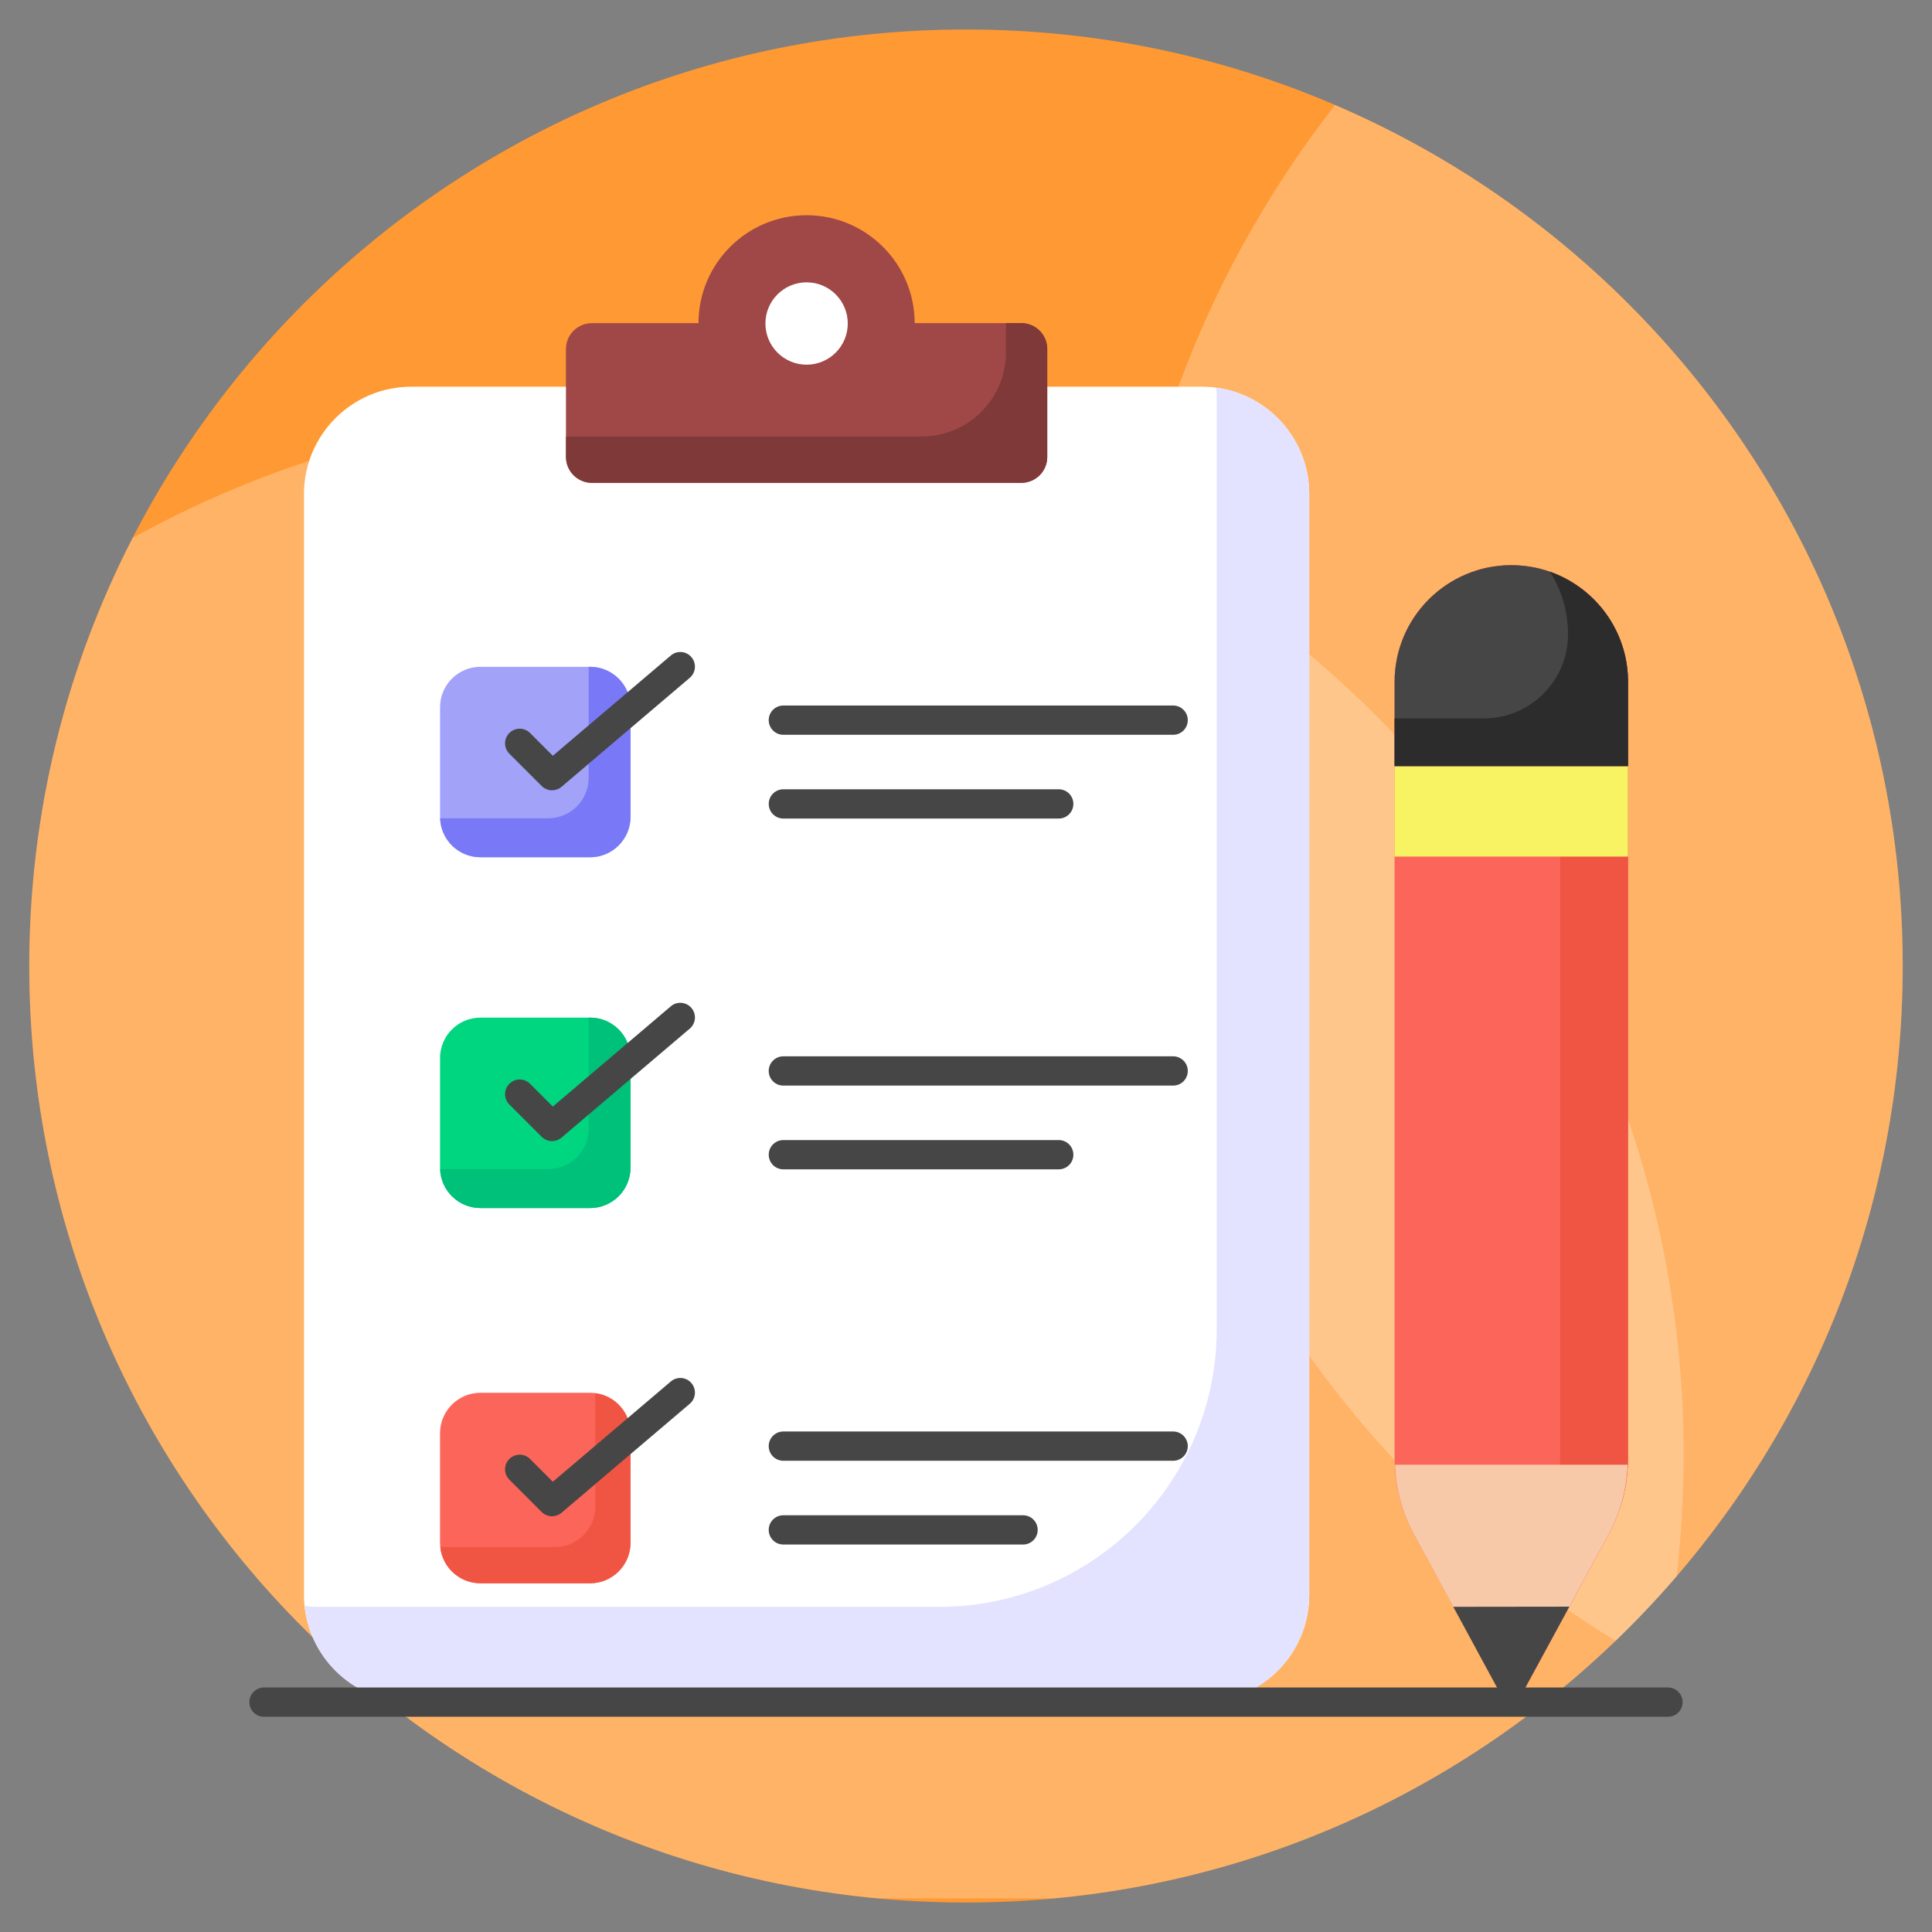 <svg id="Layer_1" enable-background="new 0 0 132 132" viewBox="0 0 132 132" xmlns="http://www.w3.org/2000/svg"><rect x="0" y="0" width="132" height="132" fill="#808080" stroke="none"/><g><g><g><g><path d="m129.998 66v0c0 35.338-28.647 63.985-63.985 63.985h-.03c-35.338 0-63.985-28.647-63.985-63.985v-0c0-35.338 28.647-63.985 63.985-63.985h.03c35.338 0 63.985 28.647 63.985 63.985z" fill="#f93"/></g><g opacity=".25"><path d="m115.031 99.745c-.02 2.69-.18 5.34-.48 7.96-10.53 12.23-25.59 20.44-42.58 22h-11.95c-32.55-3-58.02-30.38-58.02-63.7v-.01c0-10.54 2.55-20.48 7.07-29.25 10.8-5.96 23.3-9.21 36.58-8.82 38.58 1.11 69.57 33.22 69.38 71.82z" fill="#fff"/></g><g opacity=".25"><path d="m130.001 65.995v.01c0 18.11-7.53 34.46-19.62 46.1-20.53-12.56-34.24-35.2-34.24-61.03 0-16.55 5.62-31.78 15.07-43.9 22.81 9.77 38.79 32.43 38.79 58.82z" fill="#fff"/></g></g></g><g><g><path d="m111.231 46.589v53.059c0 1.797-.449 3.565-1.306 5.144l-6.041 11.127c-.272.501-.992.501-1.264-0l-6.035-11.128c-.856-1.578-1.304-3.344-1.304-5.139v-53.062c0-4.404 3.571-7.975 7.975-7.975h0c4.404 0 7.975 3.571 7.975 7.975z" fill="#fc6559"/></g><g><path d="m111.232 46.592v53.06c0 1.79-.45 3.56-1.31 5.14l-6.04 11.13c-.27.5-.99.5-1.26 0l-1.69-3.11 4.35-8.02c.86-1.58 1.31-3.35 1.31-5.14v-53.06c0-2.21-.89-4.2-2.34-5.64-.91-.92-2.04-1.61-3.31-2 .73-.22 1.51-.34 2.31-.34 2.2 0 4.2.89 5.64 2.34 1.45 1.44 2.34 3.43 2.34 5.64z" fill="#f05543"/></g><g><path d="m95.308 100.076c.065 1.647.49 3.262 1.277 4.714l6.035 11.128c.272.501.992.502 1.264 0l6.041-11.127c.789-1.453 1.214-3.068 1.28-4.716h-15.897z" fill="#f7c9a9"/></g><g><path d="m95.281 52.342h15.95v6.183h-15.95z" fill="#f7f363"/></g><g><path d="m111.231 52.342v-5.752c0-4.404-3.571-7.975-7.975-7.975s-7.975 3.571-7.975 7.975v5.752z" fill="#474646"/></g><g><path d="m111.232 46.592v5.75h-15.95v-3.26h6.1c3.176 0 5.75-2.574 5.75-5.75v-0c0-1.58-.45-3.04-1.24-4.27 3.11 1.09 5.34 4.05 5.34 7.53z" fill="#2d2c2c"/></g><g><path d="m89.45 33.757v75.202c0 4.051-3.284 7.335-7.335 7.335h-54.011c-4.051 0-7.335-3.284-7.335-7.335v-75.202c0-4.051 3.284-7.335 7.335-7.335h54.011c4.051-0 7.335 3.284 7.335 7.335z" fill="#fff"/></g><g><path d="m89.449 33.762v75.193c0 4.06-3.28 7.34-7.33 7.34h-54.01c-3.8 0-6.92-2.88-7.3-6.58.32.05.65.07.98.07h42.364c10.48 0 18.976-8.496 18.976-18.976v-63.568c0-.25-.01-.5-.04-.75 3.59.47 6.36 3.54 6.36 7.27z" fill="#e4e3ff"/></g><g><path d="m71.549 23.848v7.372c0 .977-.792 1.769-1.769 1.769h-29.343c-.977 0-1.769-.792-1.769-1.769v-7.372c0-.977.792-1.769 1.769-1.769h7.287c0-4.073 3.312-7.374 7.384-7.374s7.384 3.301 7.384 7.374h7.287c.977 0 1.769.792 1.769 1.769z" fill="#a04747"/></g><g><path d="m71.553 23.844v7.374c0 .977-.792 1.768-1.768 1.768h-29.345c-.977 0-1.768-.792-1.768-1.768v-1.393h24.298c3.184 0 5.765-2.581 5.765-5.765v-1.984h1.05c.977-0 1.769.792 1.769 1.769z" fill="#7f3939"/></g><g><circle cx="55.109" cy="22.103" fill="#fff" r="2.813"/></g><g><path d="m43.078 72.29v7.485c0 1.526-1.237 2.764-2.764 2.764h-7.485c-1.526 0-2.764-1.237-2.764-2.764v-7.485c0-1.526 1.237-2.764 2.764-2.764h7.485c1.526 0 2.764 1.237 2.764 2.764z" fill="#00d67f"/></g><g><path d="m43.08 72.288v7.487c0 1.531-1.242 2.762-2.762 2.762h-7.487c-1.497 0-2.706-1.176-2.762-2.662h7.387c1.52 0 2.762-1.231 2.762-2.762v-7.587h.1c1.52-0 2.762 1.231 2.762 2.762z" fill="#00c179"/></g><g><g><path d="m80.153 74.171h-26.632c-.553 0-1-.447-1-1s.447-1 1-1h26.632c.553 0 1 .447 1 1s-.447 1-1 1z" fill="#474646"/></g><g><path d="m72.336 79.893h-18.814c-.553 0-1-.447-1-1s.447-1 1-1h18.814c.553 0 1 .447 1 1s-.447 1-1 1z" fill="#474646"/></g></g><g><path d="m37.716 77.963c-.257 0-.513-.099-.707-.293l-2.209-2.209c-.391-.391-.391-1.023 0-1.414s1.023-.391 1.414 0l1.557 1.557 8.062-6.851c.421-.358 1.054-.305 1.409.115.358.421.307 1.052-.114 1.409l-8.764 7.448c-.188.159-.418.238-.647.238z" fill="#474646"/></g><g><path d="m43.078 97.923v7.485c0 1.526-1.237 2.764-2.764 2.764h-7.485c-1.526 0-2.764-1.237-2.764-2.764v-7.485c0-1.526 1.237-2.764 2.764-2.764h7.485c1.526 0 2.764 1.237 2.764 2.764z" fill="#fc6559"/></g><g><path d="m43.08 97.927v7.476c0 1.531-1.242 2.773-2.762 2.773h-7.487c-1.442 0-2.618-1.098-2.751-2.496.111.011.233.022.344.022h7.476c1.531 0 2.773-1.242 2.773-2.762v-7.487c0-.089 0-.177-.011-.266 1.364.166 2.418 1.331 2.418 2.74z" fill="#f05543"/></g><g><g><path d="m80.153 99.804h-26.632c-.553 0-1-.447-1-1s.447-1 1-1h26.632c.553 0 1 .447 1 1s-.447 1-1 1z" fill="#474646"/></g><g><path d="m69.898 105.527h-16.377c-.553 0-1-.447-1-1s.447-1 1-1h16.377c.553 0 1 .447 1 1s-.447 1-1 1z" fill="#474646"/></g></g><g><path d="m37.716 103.597c-.257 0-.513-.099-.707-.293l-2.209-2.209c-.391-.391-.391-1.023 0-1.414s1.023-.391 1.414 0l1.557 1.557 8.062-6.852c.42-.357 1.053-.308 1.409.114.357.421.307 1.052-.114 1.409l-8.764 7.449c-.188.159-.418.238-.647.238z" fill="#474646"/></g><g><path d="m43.078 48.322v7.485c0 1.526-1.237 2.764-2.764 2.764h-7.485c-1.526 0-2.764-1.237-2.764-2.764v-7.485c0-1.526 1.237-2.764 2.764-2.764h7.485c1.526 0 2.764 1.237 2.764 2.764z" fill="#a2a2f9"/></g><g><path d="m43.08 48.321v7.487c0 1.531-1.242 2.762-2.762 2.762h-7.487c-1.497 0-2.706-1.176-2.762-2.662h7.387c1.52 0 2.762-1.231 2.762-2.762v-7.587h.1c1.52-0 2.762 1.231 2.762 2.762z" fill="#7979f7"/></g><g><g><path d="m80.153 50.203h-26.632c-.553 0-1-.448-1-1s.447-1 1-1h26.632c.553 0 1 .448 1 1s-.447 1-1 1z" fill="#474646"/></g><g><path d="m72.336 55.926h-18.814c-.553 0-1-.448-1-1s.447-1 1-1h18.814c.553 0 1 .448 1 1s-.447 1-1 1z" fill="#474646"/></g></g><g><path d="m37.716 53.995c-.257 0-.513-.099-.707-.293l-2.209-2.208c-.391-.39-.391-1.023 0-1.414s1.023-.391 1.414 0l1.557 1.557 8.062-6.852c.421-.359 1.054-.305 1.409.115.358.421.307 1.052-.114 1.41l-8.764 7.448c-.188.159-.418.238-.647.238z" fill="#474646"/></g><g><g><path d="m113.961 117.295h-95.923c-.553 0-1-.447-1-1s.447-1 1-1h95.923c.553 0 1 .447 1 1s-.447 1-1 1z" fill="#474646"/></g></g><g><path d="m107.222 109.772-3.34 6.15c-.27.5-.99.5-1.26 0l-3.33-6.14z" fill="#474646"/></g></g></g></svg>